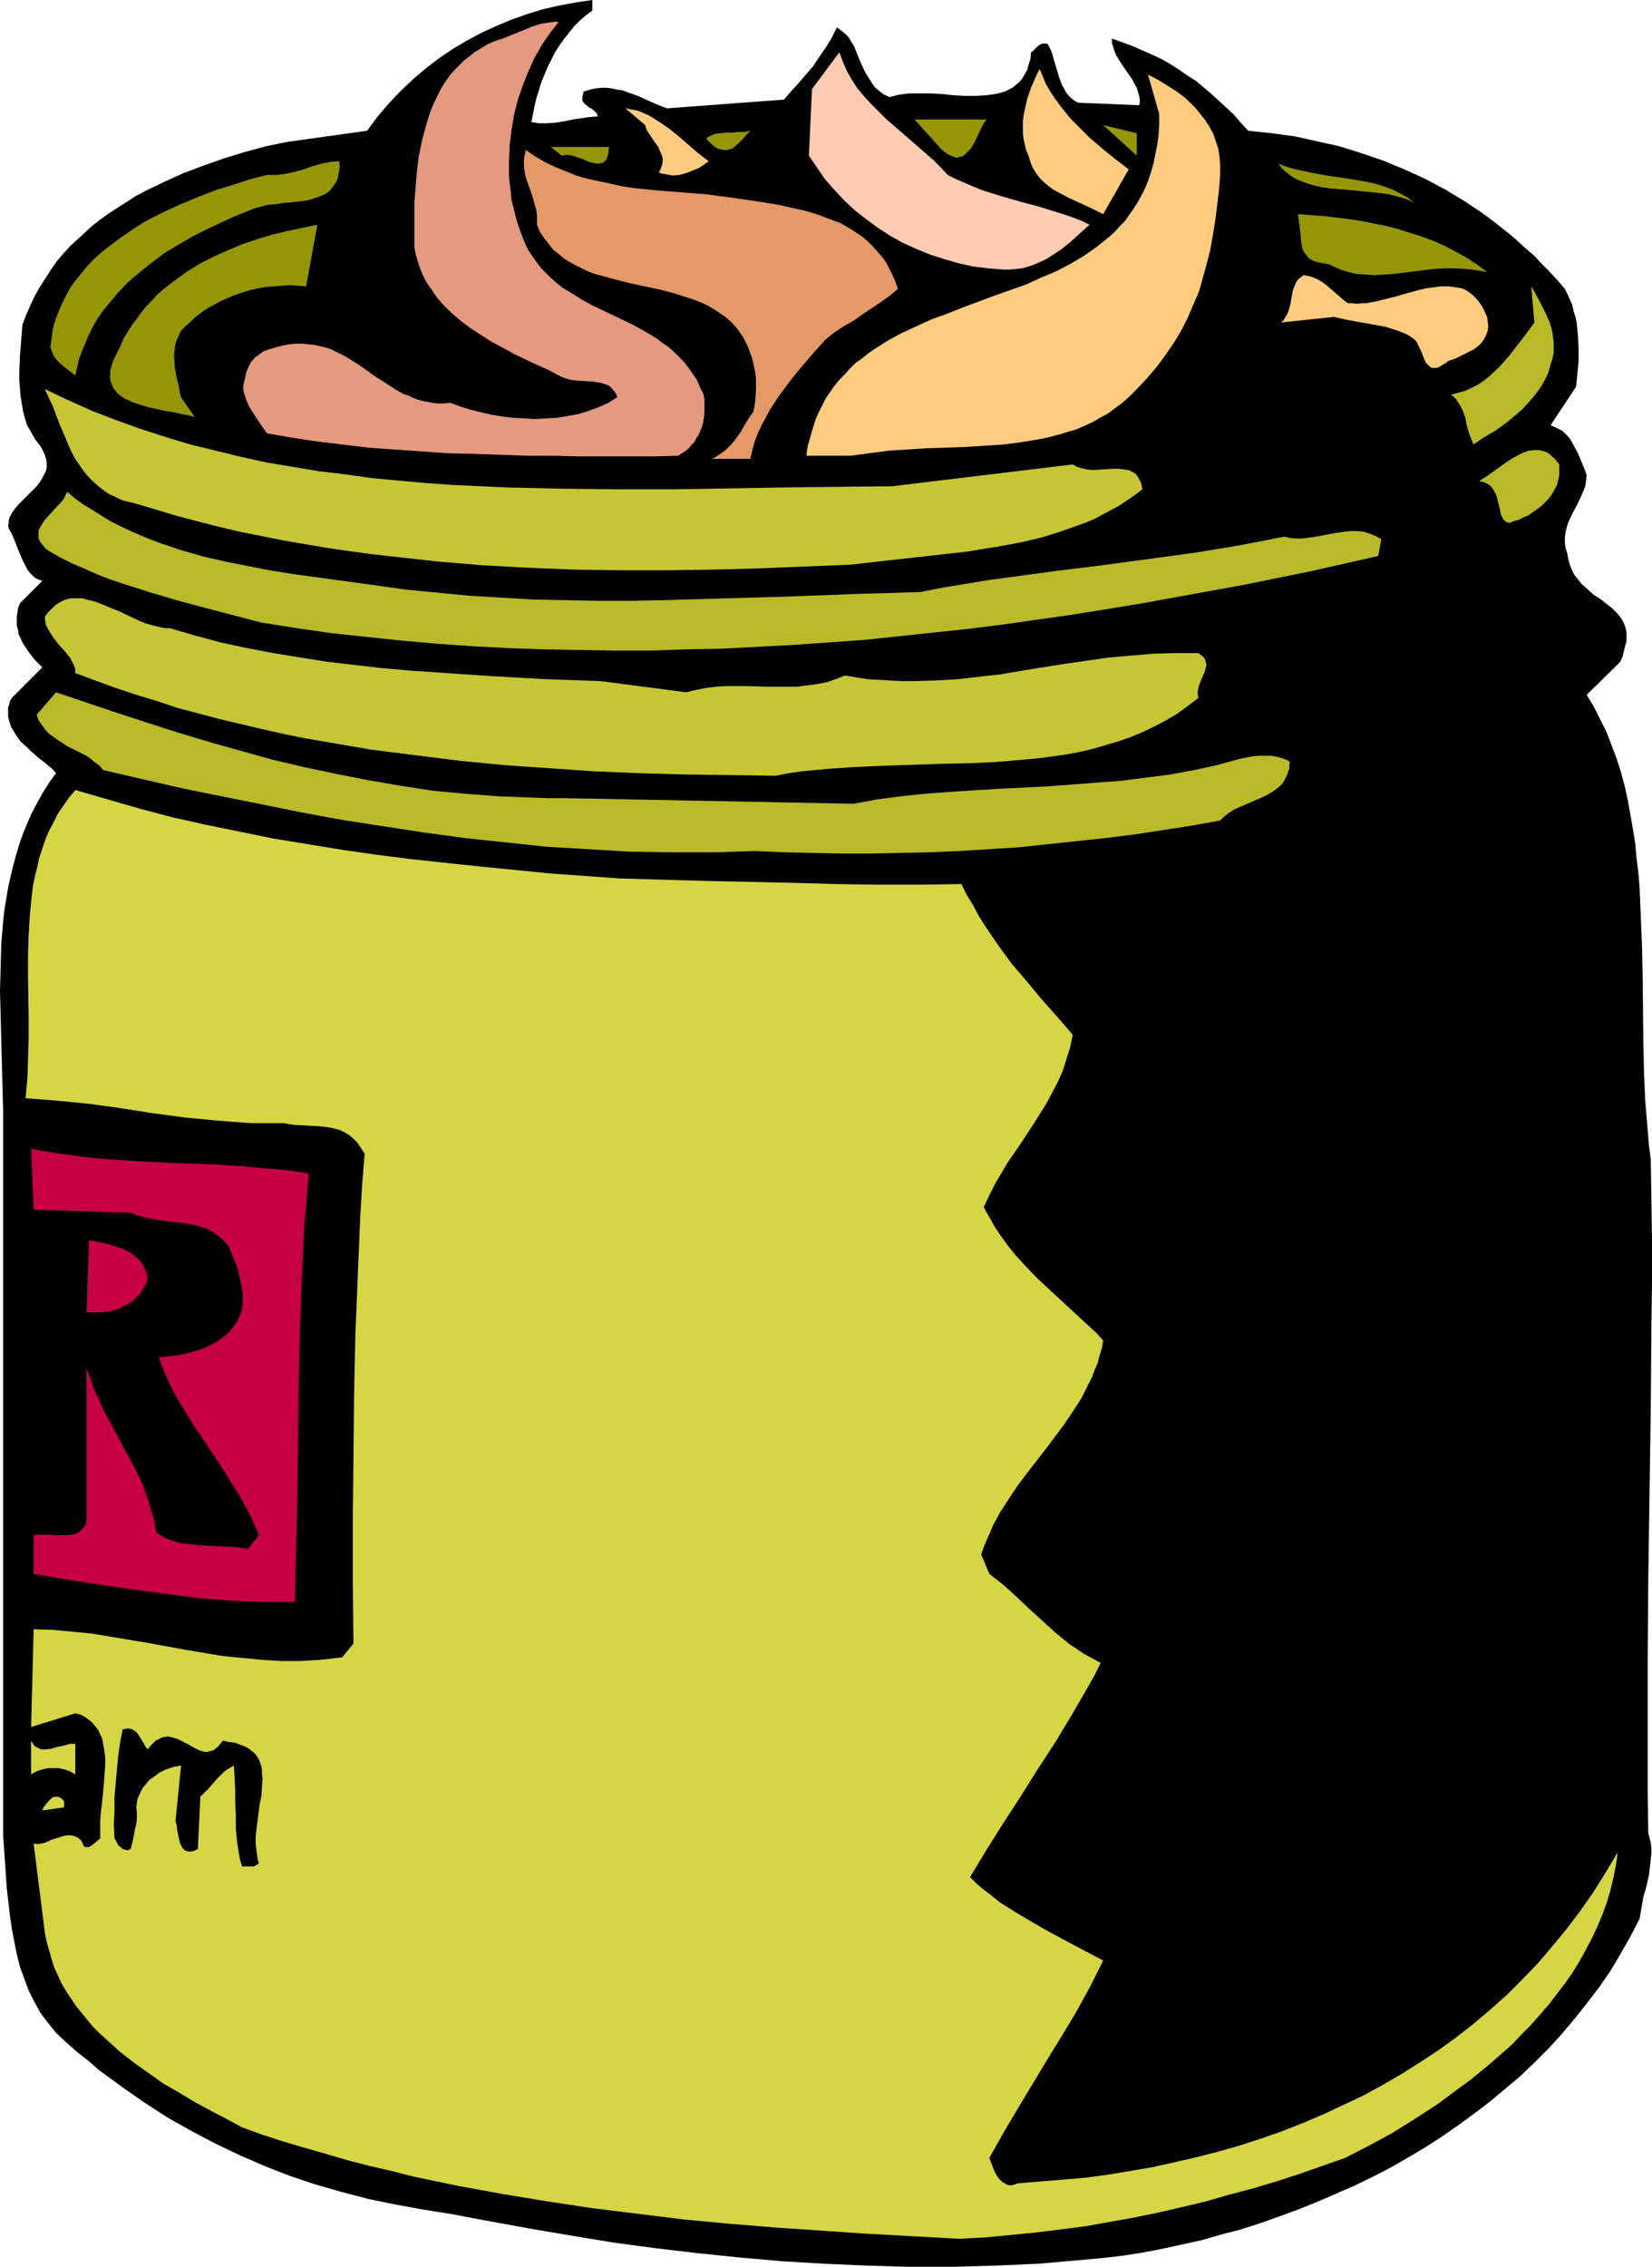 <?xml version="1.0" encoding="UTF-8" standalone="no"?>
<svg
   version="1.0"
   width="113.504mm"
   height="155.668mm"
   id="svg28"
   sodipodi:docname="Jelly 5.wmf"
   xmlns:inkscape="http://www.inkscape.org/namespaces/inkscape"
   xmlns:sodipodi="http://sodipodi.sourceforge.net/DTD/sodipodi-0.dtd"
   xmlns="http://www.w3.org/2000/svg"
   xmlns:svg="http://www.w3.org/2000/svg">
  <sodipodi:namedview
     id="namedview28"
     pagecolor="#ffffff"
     bordercolor="#000000"
     borderopacity="0.25"
     inkscape:showpageshadow="2"
     inkscape:pageopacity="0.0"
     inkscape:pagecheckerboard="0"
     inkscape:deskcolor="#d1d1d1"
     inkscape:document-units="mm" />
  <defs
     id="defs1">
    <pattern
       id="WMFhbasepattern"
       patternUnits="userSpaceOnUse"
       width="6"
       height="6"
       x="0"
       y="0" />
  </defs>
  <path
     style="fill:#000000;fill-opacity:1;fill-rule:evenodd;stroke:none"
     d="m 153.822,2.747 -1.777,1.293 -1.454,1.293 -1.454,1.454 -1.293,1.616 -1.293,1.616 -1.293,1.778 -1.131,1.778 -0.969,1.939 -0.969,1.939 -0.808,1.939 -0.808,1.939 -0.646,2.101 -0.646,2.101 -0.485,2.101 -0.808,4.04 1.939,0.323 h 2.101 l 2.262,-0.162 2.101,-0.323 2.262,-0.485 2.262,-0.323 2.101,-0.323 2.262,-0.162 -0.162,-0.323 -0.162,-0.485 -0.323,-0.323 -0.323,-0.323 -0.808,-0.646 -0.485,-0.162 -0.323,-0.323 -0.808,-0.646 -0.323,-0.323 -0.323,-0.485 v -0.485 -0.646 l 0.162,-0.485 0.162,-0.808 1.616,-0.485 1.454,-0.323 1.454,-0.162 h 1.454 l 1.293,0.162 1.454,0.323 1.293,0.162 1.293,0.485 2.747,0.97 5.009,2.262 2.585,0.97 30.377,-2.262 1.777,-2.101 1.939,-2.101 1.939,-2.262 1.939,-2.262 1.616,-2.424 1.777,-2.585 1.454,-2.424 1.293,-2.585 1.131,0.808 0.969,0.808 0.969,0.97 0.646,1.131 0.808,1.293 0.485,1.293 1.131,2.747 1.293,2.747 0.808,1.293 0.808,1.293 0.808,1.131 1.131,0.97 1.293,0.97 1.454,0.646 1.131,-0.323 1.293,-0.323 1.293,-0.162 1.293,-0.162 h 2.747 2.908 l 2.908,0.162 3.07,0.323 2.747,0.162 h 2.908 l 2.747,-0.162 1.293,-0.162 1.131,-0.162 1.293,-0.323 1.131,-0.323 0.969,-0.485 0.969,-0.485 0.969,-0.808 0.808,-0.646 0.808,-0.97 0.646,-1.131 0.646,-1.131 0.323,-1.293 0.485,-1.454 0.162,-1.778 0.323,-0.162 0.485,-0.485 0.969,-0.97 0.485,-0.323 0.646,-0.323 h 0.646 0.485 l 0.323,0.162 0.969,1.939 0.646,2.262 1.293,4.363 0.808,2.101 0.485,0.808 0.485,0.97 0.646,0.808 0.808,0.808 0.808,0.646 0.969,0.485 15.835,0.646 0.162,-1.131 -0.162,-1.131 -0.323,-1.131 -0.323,-1.131 -0.646,-1.131 -0.485,-0.97 -1.454,-2.101 -1.454,-2.101 -1.293,-2.101 -0.485,-1.131 -0.323,-1.131 -0.323,-0.97 v -1.131 l 2.747,0.97 2.585,0.97 2.585,1.131 2.585,1.131 2.424,1.131 2.262,1.293 2.262,1.454 2.101,1.454 2.262,1.454 1.939,1.616 2.101,1.778 1.939,1.778 1.939,1.778 1.939,1.778 1.777,2.101 1.939,2.101 6.14,0.646 5.978,0.808 5.817,1.293 5.817,1.293 5.655,1.778 5.655,1.939 5.494,2.262 5.332,2.424 5.17,2.747 4.847,2.909 4.847,3.232 2.424,1.778 2.262,1.778 2.262,1.778 2.262,1.939 2.101,1.939 2.262,1.939 1.939,2.101 2.101,2.101 1.939,2.101 1.939,2.262 0.646,1.293 1.293,2.909 0.323,1.616 0.485,1.454 0.323,1.616 0.323,3.232 0.162,3.393 v 3.232 l -0.323,3.393 -0.323,3.232 -6.625,10.019 1.131,0.485 0.969,0.485 0.969,0.485 0.646,0.646 0.808,0.808 0.646,0.808 0.969,1.778 0.969,1.778 1.616,3.878 0.646,1.778 -0.162,1.454 -0.162,1.293 -0.485,1.293 -0.485,1.131 -1.131,2.424 -1.293,2.424 -1.131,2.424 -0.323,1.131 -0.323,1.293 -0.162,1.293 v 1.293 l 0.162,1.454 0.485,1.454 0.162,1.131 0.323,1.293 0.323,0.97 0.485,1.131 0.485,0.97 0.646,0.808 1.293,1.616 1.454,1.293 1.616,1.454 1.777,1.131 0.808,0.646 0.808,0.646 1.454,1.131 1.293,1.293 0.646,0.808 0.485,0.646 0.485,0.808 0.323,0.808 0.323,0.97 0.162,0.97 v 1.131 1.131 l -0.323,1.131 -0.323,1.293 -0.323,1.454 -0.646,1.454 -8.725,8.564 1.939,3.232 1.616,3.232 1.616,3.232 1.293,3.393 1.293,3.393 1.131,3.555 0.969,3.555 0.808,3.717 0.646,3.555 0.646,3.717 0.646,3.878 0.323,3.717 0.485,3.878 0.323,3.878 0.323,7.756 0.323,7.918 0.162,7.918 0.162,15.998 0.162,7.918 0.323,7.756 0.646,7.756 0.323,3.878 0.485,3.717 0.162,10.665 0.162,10.665 v 10.665 l -0.162,10.827 -0.162,21.815 -0.323,22.138 -0.323,22.138 -0.162,22.138 v 21.976 10.988 l 0.162,10.827 0.323,1.293 0.323,1.293 0.162,1.454 v 1.293 l -0.162,1.454 -0.162,1.454 -0.323,2.747 -0.646,2.909 -0.808,2.747 -0.485,2.909 -0.485,2.747 -2.424,4.686 -2.585,4.525 -2.585,4.363 -2.908,4.201 -3.232,4.201 -3.07,3.878 -3.393,4.04 -3.393,3.717 -3.716,3.717 -3.716,3.555 -3.878,3.232 -4.039,3.393 -4.039,3.07 -4.201,3.07 -4.201,2.909 -4.524,2.909 -4.363,2.585 -4.524,2.585 -4.686,2.424 -4.686,2.262 -4.847,2.101 -4.847,2.101 -4.847,1.939 -4.847,1.778 -5.009,1.778 -5.009,1.616 -5.009,1.293 -5.009,1.454 -5.17,1.131 -5.171,1.131 -5.009,0.97 -5.17,0.808 -5.494,0.646 -5.494,0.485 -5.494,0.485 -5.494,0.485 -11.149,0.485 -10.987,0.323 H 236.389 l -11.149,-0.323 -11.149,-0.485 -10.987,-0.646 -10.987,-0.97 -10.987,-1.131 -10.987,-1.293 -10.826,-1.454 -10.826,-1.778 -10.503,-1.778 -10.664,-1.939 -10.341,-1.939 -7.109,-1.131 -7.109,-1.293 -7.109,-1.454 -6.786,-1.778 -6.786,-1.939 -6.786,-2.262 -6.625,-2.585 -6.302,-2.747 -6.463,-3.07 -6.14,-3.232 -6.302,-3.555 -5.978,-3.878 -5.817,-4.04 -3.07,-2.262 -2.908,-2.101 -2.747,-2.424 -2.908,-2.262 -2.747,-2.424 -2.747,-2.585 -2.101,-2.585 -1.939,-2.585 -1.616,-2.909 -1.454,-2.909 -1.131,-3.07 -1.131,-3.07 -0.808,-3.232 -0.646,-3.232 -0.646,-3.393 -0.485,-3.393 -0.808,-6.948 -0.969,-13.897 v -181.952 -6.14 L 0.485,275.836 0.323,269.696 0.162,263.394 0,257.253 l 0.162,-5.979 0.162,-6.14 0.485,-5.979 0.323,-2.909 0.485,-2.909 0.485,-2.909 0.646,-2.909 0.646,-2.747 0.808,-2.909 0.808,-2.747 0.969,-2.747 1.131,-2.747 1.131,-2.585 1.454,-2.747 1.454,-2.585 1.616,-2.585 1.777,-2.424 -0.808,-0.97 -0.969,-0.808 -1.131,-0.97 -1.293,-0.97 -2.424,-2.101 -1.131,-1.131 -1.293,-1.131 -0.969,-1.293 -0.808,-1.293 -0.808,-1.293 -0.485,-1.454 -0.323,-1.293 v -1.616 -0.808 l 0.323,-0.808 0.162,-0.808 0.485,-0.808 7.917,-7.918 -1.777,-1.778 -1.454,-1.778 -1.293,-1.939 -0.646,-0.97 -0.485,-1.131 -0.485,-0.97 -0.162,-1.131 -0.323,-1.131 v -1.131 -1.131 l 0.162,-1.131 0.162,-1.131 0.485,-1.293 5.817,-5.817 -0.969,-0.323 -0.969,-0.485 -0.646,-0.646 -0.646,-0.646 -0.646,-0.808 -0.485,-0.97 -0.969,-1.939 -0.808,-1.939 -0.808,-2.101 -0.808,-1.939 -0.485,-0.97 -0.485,-0.808 -0.162,-0.808 0.162,-0.646 v -0.646 l 0.162,-0.646 0.646,-1.293 0.808,-1.131 0.969,-1.131 1.131,-1.131 2.424,-2.424 1.131,-1.131 0.969,-1.293 0.808,-1.454 0.646,-1.293 0.162,-0.808 v -0.646 -0.808 l -0.162,-0.808 -0.323,-0.97 -0.323,-0.808 -0.485,-0.97 -0.646,-0.97 -1.131,-1.454 -0.969,-1.778 -0.969,-1.616 -0.646,-1.939 -0.485,-1.939 -0.323,-1.939 -0.323,-1.939 -0.162,-2.101 -0.162,-1.939 v -2.101 l 0.162,-4.201 0.323,-4.04 0.323,-4.04 0.969,-2.585 1.131,-2.585 1.131,-2.424 1.293,-2.262 1.454,-2.262 1.454,-2.262 1.454,-2.101 1.777,-2.101 1.777,-1.939 1.939,-1.778 1.939,-1.778 1.939,-1.778 2.101,-1.616 2.262,-1.616 2.262,-1.454 2.262,-1.454 2.262,-1.454 2.424,-1.293 5.009,-2.424 5.009,-2.262 5.171,-1.939 5.494,-1.939 5.332,-1.616 5.332,-1.454 5.494,-1.131 20.844,-2.909 2.747,-3.717 2.908,-3.393 3.07,-3.232 3.07,-2.909 3.393,-2.909 3.393,-2.585 3.555,-2.424 3.555,-2.101 3.878,-2.101 3.878,-1.778 3.878,-1.616 4.039,-1.454 4.201,-1.293 4.201,-0.97 4.363,-0.808 L 153.822,0 Z"
     id="path1" />
  <path
     style="fill:#e5997f;fill-opacity:1;fill-rule:evenodd;stroke:none"
     d="m 145.097,5.656 -1.131,1.454 -1.131,1.454 -2.101,3.07 -1.939,3.393 -1.616,3.555 -1.454,3.717 -1.293,3.717 -0.969,3.878 -0.646,4.04 -0.485,3.878 -0.162,4.04 v 4.04 l 0.485,4.04 0.162,1.939 0.485,1.939 0.485,1.939 0.485,1.778 0.646,1.939 0.646,1.778 0.808,1.939 0.808,1.778 1.131,1.616 1.131,1.616 1.131,1.454 1.293,1.293 1.293,1.293 1.454,1.293 1.454,1.131 1.616,0.97 3.07,1.939 3.232,1.778 6.786,3.232 3.393,1.616 3.232,1.778 3.232,1.939 1.454,1.131 1.454,0.97 1.454,1.293 1.293,1.293 1.293,1.293 1.131,1.454 1.131,1.616 1.131,1.616 0.808,1.939 0.969,1.939 0.162,1.293 v 1.293 1.293 1.131 l -0.162,1.293 -0.162,0.97 -0.323,1.131 -0.485,1.131 -0.323,0.808 -0.646,0.97 -0.485,0.97 -0.808,0.808 -0.646,0.808 -0.808,0.646 -0.969,0.646 -0.969,0.646 -6.14,0.162 h -19.713 l -6.625,-0.162 h -6.786 l -13.734,-0.485 -6.948,-0.162 -6.786,-0.485 -6.948,-0.485 -6.786,-0.485 -6.786,-0.808 -6.625,-0.808 -6.463,-0.97 -6.463,-1.131 -1.131,-1.616 -1.131,-1.616 -1.131,-1.778 -1.131,-1.778 -0.808,-1.778 -0.323,-0.97 -0.323,-0.97 -0.162,-0.808 v -0.97 l 0.162,-0.97 0.323,-1.131 0.323,-1.616 0.646,-1.454 0.646,-1.131 0.969,-1.131 1.131,-0.808 1.131,-0.808 1.454,-0.485 1.616,-0.485 1.777,-0.485 1.777,-0.323 1.777,-0.162 h 1.616 l 1.454,0.162 1.616,0.162 1.454,0.323 1.454,0.323 1.454,0.485 1.293,0.646 2.585,1.293 2.585,1.616 2.424,1.616 2.424,1.778 2.585,1.616 2.424,1.616 2.585,1.454 1.454,0.485 1.293,0.646 1.454,0.485 1.454,0.323 1.616,0.323 1.454,0.162 h 1.616 l 1.777,-0.162 2.585,0.97 2.585,0.808 2.585,0.646 2.747,0.646 2.908,0.485 2.747,0.323 2.908,0.162 2.908,0.162 2.908,-0.162 2.908,-0.162 2.747,-0.485 2.747,-0.485 2.585,-0.808 2.585,-0.97 2.585,-1.131 2.262,-1.454 -0.323,-0.97 -0.646,-0.808 -0.646,-0.808 -0.646,-0.485 -0.969,-0.323 -0.969,-0.323 -0.969,-0.162 -1.131,-0.162 -2.424,-0.162 -2.262,-0.162 -1.131,-0.162 -1.131,-0.323 -0.969,-0.323 -0.969,-0.485 -2.747,-1.454 -2.908,-1.293 -5.817,-2.747 -2.908,-1.616 -3.07,-1.616 -2.747,-1.778 -2.747,-1.778 -2.585,-1.939 -2.424,-2.101 -2.262,-2.262 -1.131,-1.293 -0.969,-1.293 -0.808,-1.293 -0.969,-1.293 -0.808,-1.454 -0.646,-1.454 -0.646,-1.616 -0.485,-1.616 -0.485,-1.616 -0.323,-1.778 V 60.435 56.395 52.517 l 0.323,-4.04 0.323,-3.878 0.485,-4.04 0.808,-3.878 0.969,-3.717 1.131,-3.717 0.646,-1.616 0.808,-1.778 0.808,-1.616 0.808,-1.616 0.969,-1.454 1.131,-1.616 1.131,-1.293 1.293,-1.293 1.293,-1.293 1.454,-1.131 1.454,-1.131 1.616,-0.97 1.616,-0.97 1.777,-0.808 2.101,-0.646 1.939,-0.808 4.039,-1.616 1.939,-0.808 2.101,-0.646 2.262,-0.323 1.131,-0.162 z"
     id="path2" />
  <path
     style="fill:#ffccb2;fill-opacity:1;fill-rule:evenodd;stroke:none"
     d="m 246.084,45.407 2.262,1.131 2.262,0.97 2.262,0.97 2.424,0.97 4.686,1.454 5.009,1.454 4.847,1.293 4.686,1.454 2.101,0.646 2.262,0.808 2.101,0.808 1.939,0.97 -5.009,4.525 -2.424,1.939 -2.747,1.778 -1.293,0.808 -1.454,0.646 -1.454,0.646 -1.454,0.485 -1.616,0.485 -1.616,0.162 -1.616,0.162 h -1.616 l -4.039,-0.323 -3.878,-0.485 -3.716,-0.808 -3.878,-1.131 -3.555,-1.131 -3.555,-1.454 -3.555,-1.616 -3.232,-1.778 -3.232,-2.101 -3.07,-2.262 -2.908,-2.262 -2.747,-2.585 -2.585,-2.747 -2.424,-2.747 -2.101,-3.07 -2.101,-3.07 0.808,-17.29 7.109,-9.534 0.969,2.585 0.969,2.262 1.293,2.262 1.454,2.262 1.777,2.101 1.777,1.939 1.939,1.939 1.939,1.939 8.402,7.272 4.039,3.555 1.777,1.778 z"
     id="path3" />
  <path
     style="fill:#ffcc7f;fill-opacity:1;fill-rule:evenodd;stroke:none"
     d="m 293.103,43.953 -6.625,11.635 -2.908,-1.454 -5.978,-2.747 -2.747,-1.454 -1.454,-0.808 -1.293,-0.97 -1.131,-0.97 -0.969,-0.97 -0.969,-1.293 -0.808,-1.293 -0.646,-1.616 -0.485,-1.616 -0.646,-1.454 -0.323,-1.454 -0.323,-1.454 -0.162,-1.454 v -1.616 -1.454 l 0.162,-1.454 0.323,-1.616 0.646,-2.909 0.969,-2.747 1.131,-2.585 0.485,-1.131 0.646,-1.131 0.808,1.939 0.808,1.939 1.131,1.939 1.293,1.939 1.293,1.778 1.293,1.616 1.454,1.778 1.616,1.616 3.232,3.232 3.393,2.909 3.393,2.747 z"
     id="path4" />
  <path
     style="fill:#ffcc7f;fill-opacity:1;fill-rule:evenodd;stroke:none"
     d="m 316.855,45.407 -0.323,4.04 -0.485,4.04 -0.485,3.878 -0.646,3.878 -0.646,3.717 -0.969,3.717 -0.969,3.555 -0.969,3.393 -1.454,3.393 -1.454,3.393 -1.616,3.232 -1.939,3.232 -2.101,3.07 -2.262,3.07 -2.585,3.07 -2.747,2.909 -1.777,1.778 -1.777,1.616 -1.939,1.454 -1.939,1.454 -2.101,1.131 -1.939,1.131 -2.101,0.97 -2.262,0.97 -2.262,0.646 -2.101,0.646 -2.424,0.646 -2.262,0.485 -4.847,0.808 -4.847,0.646 -5.009,0.323 -5.009,0.323 -5.009,0.162 -5.009,0.162 -5.009,0.323 -5.009,0.323 -4.847,0.646 -4.847,0.646 h -11.472 l 0.323,-2.424 0.646,-2.262 0.646,-2.262 0.646,-2.101 0.808,-1.939 0.969,-1.939 0.969,-1.939 1.131,-1.616 1.131,-1.616 1.293,-1.616 1.454,-1.454 1.293,-1.454 1.454,-1.454 1.616,-1.131 1.616,-1.293 1.616,-1.131 3.555,-2.262 3.555,-1.939 3.878,-1.778 3.878,-1.778 4.039,-1.454 4.039,-1.616 8.24,-3.07 8.24,-2.909 3.878,-1.778 3.878,-1.616 3.716,-1.939 3.555,-2.101 3.232,-2.262 1.616,-1.293 1.616,-1.293 1.454,-1.293 1.293,-1.454 1.454,-1.454 1.131,-1.616 1.131,-1.616 1.131,-1.778 0.969,-1.778 0.969,-1.939 0.808,-2.101 0.646,-1.939 0.646,-2.262 0.485,-2.424 0.485,-2.424 0.323,-2.424 0.162,-2.747 v -2.747 l -2.908,-10.18 1.939,0.97 1.939,1.131 1.777,1.131 1.777,1.131 1.777,1.293 1.616,1.454 1.454,1.454 1.293,1.616 1.293,1.616 1.131,1.778 0.969,1.778 0.646,1.939 0.646,1.939 0.323,2.101 0.162,2.262 z"
     id="path5" />
  <path
     style="fill:#ffcc7f;fill-opacity:1;fill-rule:evenodd;stroke:none"
     d="m 184.038,41.852 -1.131,0.808 -1.454,0.97 -1.616,0.646 -1.616,0.646 -1.777,0.485 -1.777,0.162 -0.808,-0.162 -0.969,-0.162 -0.969,-0.162 -0.808,-0.323 0.485,-0.97 0.323,-0.97 0.162,-0.808 v -0.808 l -0.162,-0.808 -0.323,-0.646 -0.646,-1.616 -0.969,-1.293 -0.969,-1.454 -0.969,-1.454 -0.323,-0.808 -0.162,-0.646 -5.171,-4.363 1.777,0.323 1.616,0.323 1.454,0.646 1.454,0.646 1.293,0.808 1.293,0.808 2.585,1.778 2.585,2.101 2.424,2.101 2.424,2.101 z"
     id="path6" />
  <path
     style="fill:#969605;fill-opacity:1;fill-rule:evenodd;stroke:none"
     d="m 256.263,31.025 -0.485,0.485 -0.485,0.808 -0.485,0.97 -0.485,0.97 -0.969,2.101 -1.131,2.101 -0.808,0.808 -0.646,0.646 -0.808,0.646 -0.808,0.162 -0.485,0.162 h -0.485 l -0.485,-0.162 -1.131,-0.485 -0.646,-0.323 -0.646,-0.485 -0.646,-0.485 -7.109,-7.918 z"
     id="path7" />
  <path
     style="fill:#969605;fill-opacity:1;fill-rule:evenodd;stroke:none"
     d="m 295.203,40.398 -8.725,-7.918 8.725,2.101 z"
     id="path8" />
  <path
     style="fill:#969605;fill-opacity:1;fill-rule:evenodd;stroke:none"
     d="m 194.863,33.934 -1.131,1.131 -0.485,0.646 -0.485,0.485 -1.131,1.131 -1.131,0.97 -0.485,0.323 -0.646,0.162 -0.646,0.162 h -0.646 l -0.808,-0.162 -0.808,-0.162 -0.808,-0.485 -0.808,-0.646 -1.454,-1.454 0.485,-0.485 0.646,-0.323 0.485,-0.162 0.646,-0.323 1.454,-0.162 1.616,-0.162 h 1.616 l 1.454,-0.162 h 1.616 z"
     id="path9" />
  <path
     style="fill:#969605;fill-opacity:1;fill-rule:evenodd;stroke:none"
     d="m 158.185,38.136 -0.162,0.808 v 0.646 l -0.162,0.646 -0.162,0.485 -0.162,0.485 -0.162,0.323 -0.646,0.646 -0.646,0.162 -0.808,0.162 -0.808,-0.162 -0.969,-0.162 -0.969,-0.323 -0.969,-0.485 -1.939,-0.646 -0.969,-0.323 -0.969,-0.162 H 146.713 l -0.808,0.162 -2.908,-2.262 z"
     id="path10" />
  <path
     style="fill:#e59966;fill-opacity:1;fill-rule:evenodd;stroke:none"
     d="m 183.391,50.416 3.555,0.485 3.716,0.485 7.594,1.131 3.878,0.646 3.716,0.808 3.555,0.808 3.555,1.131 3.393,1.293 1.777,0.646 1.454,0.808 1.616,0.97 1.454,0.97 1.454,0.97 1.293,1.131 1.293,1.293 1.131,1.293 1.131,1.293 1.131,1.454 0.808,1.616 0.808,1.616 0.808,1.778 0.646,1.939 -2.101,1.778 -2.262,1.616 -4.847,3.232 -2.262,1.616 -2.585,1.454 -2.424,1.616 -2.262,1.778 -2.908,3.232 -3.07,3.555 -2.908,3.555 -2.908,3.878 -1.293,1.939 -1.293,1.939 -1.131,2.101 -1.131,2.101 -0.969,2.101 -0.808,2.101 -0.646,2.262 -0.485,2.262 h -10.018 l 0.969,-0.485 0.969,-0.646 0.969,-0.646 0.808,-0.646 1.454,-1.454 1.293,-1.616 1.131,-1.616 0.969,-1.778 1.131,-1.778 1.131,-1.616 0.485,-2.909 0.162,-2.909 V 98.247 l -0.162,-1.454 -0.323,-1.454 -0.323,-1.454 -0.323,-1.293 -0.485,-1.293 -0.485,-1.293 -0.646,-1.293 -0.646,-1.293 -0.808,-1.131 -0.808,-1.131 -1.293,-1.454 -1.454,-1.293 -1.616,-1.131 -1.454,-0.97 -1.616,-0.97 -1.777,-0.808 -1.616,-0.646 -1.939,-0.646 -3.555,-1.131 -3.716,-0.97 -3.878,-0.808 -3.716,-0.808 -3.878,-0.97 -3.555,-0.97 -1.777,-0.485 -1.777,-0.646 -1.616,-0.808 -1.616,-0.808 -1.454,-0.808 -1.616,-0.97 -1.293,-1.131 -1.454,-1.131 -1.131,-1.454 -1.131,-1.454 -1.131,-1.616 -0.808,-1.939 v -1.293 -1.131 l -0.162,-1.293 -0.323,-1.131 -0.646,-2.424 -0.808,-2.262 -0.808,-2.262 -0.323,-1.131 -0.162,-1.131 -0.162,-1.293 v -1.293 l 0.162,-1.293 0.323,-1.454 2.424,1.616 2.424,1.454 2.747,1.293 2.747,1.131 2.747,1.131 2.908,0.808 2.908,0.646 3.07,0.646 2.908,0.646 3.07,0.485 6.302,0.646 6.302,0.485 z"
     id="path11" />
  <path
     style="fill:#969605;fill-opacity:1;fill-rule:evenodd;stroke:none"
     d="m 64.308,54.779 -3.555,1.454 -3.555,1.616 -3.716,1.778 -3.555,1.778 -3.555,2.101 -3.555,2.101 -3.232,2.424 -3.232,2.585 -3.07,2.585 -2.747,2.909 -2.585,3.07 -1.293,1.616 -1.131,1.616 -0.969,1.616 -0.969,1.778 -0.808,1.778 -0.808,1.939 -0.808,1.939 -0.646,1.778 -0.485,2.101 -0.485,2.101 -2.101,-1.616 -0.969,-0.808 -0.969,-0.808 -0.808,-0.808 -0.646,-0.808 -0.485,-1.131 -0.485,-1.293 0.323,-2.424 0.323,-2.424 0.646,-2.262 0.808,-2.101 0.969,-2.262 0.969,-1.939 1.131,-2.101 1.293,-1.778 1.454,-1.778 1.454,-1.778 1.616,-1.778 1.777,-1.616 1.777,-1.454 1.939,-1.454 1.939,-1.454 4.039,-2.747 2.101,-1.293 4.363,-2.262 4.524,-2.101 4.686,-1.939 4.524,-1.778 4.686,-1.454 4.524,-1.454 4.363,-1.131 h 1.293 1.293 l 2.424,-0.323 2.262,-0.485 2.262,-0.646 2.262,-0.808 2.262,-0.646 2.424,-0.485 2.262,-0.162 0.162,1.293 -0.162,1.131 -0.162,0.97 -0.162,0.97 -0.323,0.808 -0.485,0.808 -0.485,0.646 -0.485,0.646 -0.646,0.646 -0.646,0.485 -1.454,0.646 -1.777,0.646 -1.777,0.485 -4.039,0.485 -2.101,0.162 -1.939,0.323 -2.101,0.162 -1.777,0.485 -1.777,0.485 z"
     id="path12" />
  <path
     style="fill:#969605;fill-opacity:1;fill-rule:evenodd;stroke:none"
     d="m 367.267,52.679 -1.939,-0.97 -2.262,-0.646 -2.424,-0.646 -2.424,-0.323 -4.847,-0.485 -5.009,-0.485 -2.424,-0.162 -2.424,-0.323 -2.262,-0.485 -2.101,-0.646 -2.101,-0.808 -0.969,-0.485 -0.969,-0.646 -0.808,-0.646 -0.808,-0.646 -0.808,-0.808 -0.646,-0.97 2.101,0.808 2.262,0.646 2.262,0.485 2.262,0.485 4.686,0.808 4.524,0.646 4.686,0.808 2.262,0.485 2.101,0.646 2.262,0.808 1.939,0.97 2.101,1.131 z"
     id="path13" />
  <path
     style="fill:#969605;fill-opacity:1;fill-rule:evenodd;stroke:none"
     d="m 386.172,70.615 -2.747,-0.485 -2.908,-0.323 -2.747,-0.162 h -2.585 l -2.747,0.162 -2.747,0.323 -5.17,0.646 -2.585,0.323 -2.424,0.162 -2.585,0.162 -2.424,-0.162 -2.424,-0.162 -2.424,-0.646 -1.131,-0.323 -1.131,-0.485 -1.131,-0.485 -1.293,-0.646 -1.454,-0.162 -1.454,-0.323 -0.969,-0.323 -0.969,-0.485 -0.646,-0.646 -0.485,-0.646 -0.485,-0.646 -0.323,-0.808 -0.162,-0.97 -0.162,-0.97 -0.162,-2.101 -0.323,-2.424 -0.162,-1.293 -0.162,-1.131 6.625,0.485 6.625,0.808 3.232,0.485 3.232,0.646 3.232,0.646 3.07,0.808 3.07,0.97 3.07,0.97 3.07,1.131 2.908,1.293 2.747,1.454 2.908,1.616 2.747,1.778 z"
     id="path14" />
  <path
     style="fill:#969605;fill-opacity:1;fill-rule:evenodd;stroke:none"
     d="m 79.496,74.332 -2.101,-0.162 -2.101,-0.162 -2.101,0.162 -2.101,0.162 -2.101,0.162 -1.939,0.323 -2.101,0.485 -2.101,0.646 -1.939,0.646 -1.939,0.808 -1.777,0.808 -1.777,0.97 -1.777,0.97 -1.616,1.131 -1.454,1.131 -1.293,1.293 -1.131,0.97 -0.969,0.97 -0.646,1.131 -0.485,1.131 -0.485,1.293 -0.162,1.131 -0.162,1.293 v 1.293 l 0.162,2.585 0.485,2.585 0.646,2.585 0.162,1.293 0.323,1.131 3.555,5.171 -1.616,-0.485 -1.939,-0.323 -1.939,-0.485 -2.262,-0.323 -4.363,-0.97 -2.101,-0.646 -1.939,-0.646 -1.777,-0.808 -0.808,-0.485 -0.646,-0.485 L 30.377,101.964 29.892,101.318 29.407,100.671 29.084,99.863 28.761,99.055 28.599,98.247 v -0.97 -0.97 l 0.323,-1.131 0.323,-1.131 0.485,-1.131 0.646,-1.293 0.969,-1.939 0.808,-1.939 1.131,-1.778 0.969,-1.616 1.293,-1.616 1.131,-1.616 1.293,-1.616 1.454,-1.454 1.293,-1.454 1.454,-1.293 3.07,-2.424 3.393,-2.424 3.393,-2.101 3.555,-1.778 3.555,-1.616 3.878,-1.616 3.878,-1.293 3.716,-1.131 4.039,-0.97 3.878,-0.808 3.878,-0.808 z"
     id="path15" />
  <path
     style="fill:#ffcc7f;fill-opacity:1;fill-rule:evenodd;stroke:none"
     d="m 349.978,78.695 h 1.293 l 1.131,0.162 1.293,-0.162 h 1.131 l 2.585,-0.485 2.585,-0.646 2.585,-0.646 2.747,-0.808 2.424,-0.646 2.585,-0.646 2.585,-0.323 1.131,-0.162 h 1.293 0.969 l 1.131,0.162 1.131,0.162 0.969,0.162 1.131,0.485 0.969,0.646 0.808,0.646 0.808,0.808 0.808,0.97 0.808,1.131 0.646,1.293 0.646,1.454 0.162,1.293 0.162,1.131 -0.162,1.131 -0.323,0.97 -0.485,0.97 -0.485,0.808 -0.646,0.808 -0.808,0.646 -0.808,0.646 -0.969,0.485 -1.939,0.97 -1.939,0.97 -1.939,0.646 -0.485,0.485 -0.646,0.323 -0.485,0.323 -0.485,0.323 -0.808,0.323 h -0.646 -0.646 l -0.485,-0.323 -0.485,-0.485 -0.485,-0.485 -0.323,-0.646 -0.323,-0.808 -0.646,-1.616 -0.808,-1.616 -0.323,-0.808 -0.646,-0.646 -1.131,-0.808 -1.131,-0.646 -1.293,-0.485 -1.293,-0.485 -2.585,-0.808 -2.585,-0.485 -2.747,-0.485 -2.747,-0.485 -2.585,-0.485 -2.747,-0.646 -13.734,1.454 0.646,-0.646 0.485,-0.808 0.485,-0.808 0.323,-0.808 0.485,-1.778 0.323,-1.939 0.323,-1.616 0.646,-1.616 0.323,-0.646 0.485,-0.646 0.646,-0.485 0.646,-0.485 0.969,0.162 0.808,0.162 0.808,0.323 0.808,0.323 1.454,0.808 1.293,0.97 2.585,2.262 1.293,1.131 z"
     id="path16" />
  <path
     style="fill:#baba28;fill-opacity:1;fill-rule:evenodd;stroke:none"
     d="m 402.653,94.531 -0.485,1.939 -0.808,1.778 -0.969,1.778 -1.131,1.616 -1.131,1.454 -1.293,1.454 -1.293,1.454 -1.454,1.293 -2.908,2.424 -2.908,2.101 -3.07,1.778 -2.585,1.778 -0.646,-1.616 -0.646,-1.778 -0.485,-1.778 -0.323,-1.778 -0.646,-1.778 -0.808,-1.616 -0.485,-0.646 -0.485,-0.808 -0.646,-0.646 -0.646,-0.485 1.777,-0.485 1.777,-0.485 1.777,-0.808 1.616,-0.808 1.454,-0.97 1.454,-1.131 2.747,-2.585 2.424,-2.747 2.262,-2.909 1.131,-1.454 1.131,-1.454 2.101,-2.909 -0.808,-9.372 1.293,2.262 1.293,2.424 1.131,2.262 1.131,2.585 0.323,1.131 0.323,1.293 0.162,1.293 0.162,1.293 v 1.454 1.293 l -0.323,1.454 z"
     id="path17" />
  <path
     style="fill:#c6c635;fill-opacity:1;fill-rule:evenodd;stroke:none"
     d="m 231.703,126.203 46.858,-5.656 1.131,0.646 1.131,0.323 1.454,0.323 1.293,0.162 2.747,-0.162 2.908,-0.162 h 1.293 l 1.293,0.162 1.293,0.162 0.969,0.485 0.485,0.323 0.485,0.323 0.323,0.485 0.323,0.485 0.323,0.646 0.323,0.646 0.162,0.808 0.162,0.808 -1.939,1.454 -4.039,2.747 -2.101,1.131 -2.101,1.131 -2.101,1.131 -2.262,0.97 -2.262,0.808 -4.524,1.616 -4.686,1.454 -4.686,1.131 -5.009,0.97 -4.847,0.808 -5.009,0.808 -10.018,1.131 -10.179,1.131 -10.018,1.131 -11.957,0.485 -11.957,0.485 -11.957,0.323 -11.957,0.162 h -12.118 l -11.795,-0.162 -11.795,-0.485 -11.957,-0.646 -11.634,-0.97 -11.634,-1.293 -5.817,-0.646 -5.817,-0.808 -5.655,-0.808 -5.655,-0.97 -5.655,-0.97 -5.655,-1.131 -5.655,-1.131 -5.494,-1.293 -5.655,-1.454 -5.494,-1.454 -5.332,-1.616 -5.494,-1.616 -1.454,-0.323 -1.293,-0.323 -1.131,-0.485 -1.293,-0.646 -1.131,-0.485 -0.969,-0.646 -1.939,-1.454 -1.777,-1.616 -1.616,-1.778 -1.293,-1.778 -1.293,-1.939 -1.131,-2.101 -0.969,-2.262 -1.939,-4.525 -1.777,-4.686 -2.101,-4.525 6.14,2.909 6.14,2.747 6.302,2.424 6.302,2.262 6.463,2.101 6.463,1.939 6.625,1.616 6.625,1.616 6.625,1.454 6.786,1.131 6.786,1.131 6.786,0.808 6.948,0.97 6.948,0.646 7.109,0.646 6.948,0.485 7.109,0.323 6.948,0.323 14.38,0.323 14.219,0.162 h 14.38 l 28.599,-0.485 14.38,-0.162 z"
     id="path18" />
  <path
     style="fill:#baba28;fill-opacity:1;fill-rule:evenodd;stroke:none"
     d="m 404.915,120.547 v 1.293 1.454 l -0.323,1.454 -0.323,1.293 -0.646,1.131 -0.646,1.131 -0.808,1.131 -0.969,0.97 -0.969,0.97 -1.131,0.808 -1.131,0.808 -1.131,0.808 -1.293,0.485 -1.131,0.646 -1.293,0.323 -1.131,0.485 -0.646,-0.162 -0.485,-0.323 -0.485,-0.485 -0.323,-0.646 -0.323,-0.646 -0.162,-0.97 -0.485,-1.939 -0.485,-1.939 -0.485,-0.97 -0.485,-0.808 -0.646,-0.808 -0.808,-0.485 -0.969,-0.485 -1.131,-0.162 0.969,-0.646 1.293,-0.808 2.424,-1.778 2.747,-1.939 1.293,-0.808 1.454,-0.808 1.293,-0.646 1.454,-0.485 1.454,-0.162 h 1.293 l 0.646,0.162 0.646,0.162 0.808,0.323 0.646,0.485 0.485,0.485 0.646,0.485 0.646,0.808 z"
     id="path19" />
  <path
     style="fill:#baba28;fill-opacity:1;fill-rule:evenodd;stroke:none"
     d="m 105.349,153.027 8.402,0.808 8.24,0.808 8.402,0.485 8.24,0.485 8.402,0.162 8.402,0.162 h 8.402 l 8.402,-0.162 16.643,-0.485 16.804,-0.485 16.643,-0.646 16.643,-0.485 5.655,-1.131 5.978,-0.97 5.817,-0.97 5.978,-0.808 11.957,-1.616 11.795,-1.454 11.957,-1.616 11.957,-1.616 5.978,-0.97 5.817,-0.97 5.817,-1.131 5.817,-1.131 1.454,0.323 1.454,0.162 h 1.454 l 1.616,-0.162 3.232,-0.485 3.232,-0.646 3.232,-0.485 1.616,-0.162 h 1.616 l 1.616,0.162 1.616,0.485 1.616,0.646 1.454,0.808 -0.808,4.363 -8.564,1.939 -8.564,1.939 -8.725,1.778 -8.725,1.778 -8.887,1.616 -8.887,1.616 -8.887,1.616 -8.887,1.454 -9.048,1.454 -9.048,1.293 -9.048,1.293 -9.048,1.131 -9.21,0.97 -9.048,0.97 -9.21,0.97 -9.21,0.646 -9.21,0.646 -9.21,0.485 -9.21,0.485 -9.21,0.162 -9.21,0.323 h -9.21 l -9.21,-0.162 -9.21,-0.162 -9.21,-0.323 -9.21,-0.485 -9.21,-0.646 -9.21,-0.808 -9.21,-0.97 -9.048,-0.97 -9.048,-1.293 -9.21,-1.454 -14.219,-3.717 -7.271,-1.939 -7.109,-2.101 -7.109,-2.262 -3.393,-1.131 -3.393,-1.293 -3.232,-1.454 -3.393,-1.454 -3.232,-1.616 -3.07,-1.778 -0.646,-0.485 -0.485,-0.646 -0.485,-0.485 -0.323,-0.485 -0.323,-0.646 -0.162,-0.323 v -1.131 -0.97 l 0.485,-0.97 0.485,-0.808 0.646,-0.97 1.616,-1.778 1.616,-1.778 0.808,-0.808 0.808,-0.97 0.485,-0.97 0.485,-0.97 2.101,1.778 2.262,1.616 2.424,1.454 2.262,1.454 2.424,1.454 2.585,1.293 2.424,1.131 2.585,1.131 2.747,1.131 2.585,0.97 5.332,1.778 5.655,1.616 5.655,1.293 5.655,1.131 5.817,1.131 5.978,0.97 5.978,0.808 11.795,1.616 z"
     id="path20" />
  <path
     style="fill:#c6c635;fill-opacity:1;fill-rule:evenodd;stroke:none"
     d="m 178.221,179.689 2.585,-0.646 2.585,-0.485 2.585,-0.323 2.585,-0.162 h 5.332 l 5.17,0.162 h 5.332 2.585 l 2.585,-0.323 2.424,-0.323 2.585,-0.485 2.424,-0.808 2.424,-0.97 2.908,0.485 3.07,0.485 2.908,0.162 2.908,0.162 2.908,0.162 h 2.908 l 5.817,-0.162 5.817,-0.323 5.655,-0.646 5.655,-0.646 5.655,-0.97 11.149,-1.778 5.655,-0.808 5.655,-0.808 5.817,-0.485 5.655,-0.485 5.817,-0.162 h 2.908 2.908 l 0.808,0.646 0.646,0.485 0.323,0.646 0.162,0.646 0.162,0.646 -0.162,0.646 -0.162,0.808 -0.323,0.808 -0.646,1.454 -0.646,1.616 -0.162,0.808 -0.162,0.808 v 0.808 l 0.162,0.808 -2.747,2.101 -2.908,2.101 -2.747,1.616 -3.07,1.616 -3.07,1.454 -3.07,1.293 -3.232,1.131 -3.393,0.97 -3.232,0.97 -3.555,0.808 -3.393,0.646 -3.555,0.485 -3.555,0.485 -3.555,0.323 -7.433,0.646 -7.271,0.323 -7.433,0.162 -14.704,0.485 -7.271,0.323 -7.109,0.485 -3.393,0.323 -3.393,0.323 -3.393,0.485 -3.232,0.646 -11.795,-0.162 -11.795,-0.162 -11.634,-0.323 -11.795,-0.485 -11.795,-0.808 -11.634,-0.808 -11.634,-1.131 -11.634,-1.454 -11.472,-1.454 -5.655,-0.97 -5.655,-0.97 -5.655,-0.97 -5.655,-1.131 -5.655,-1.293 -5.494,-1.293 -5.494,-1.293 -5.494,-1.454 -5.494,-1.454 -5.332,-1.778 -5.332,-1.616 -5.332,-1.778 -5.332,-1.939 -5.171,-1.939 v -1.131 l -0.323,-0.808 -0.485,-0.97 -0.485,-0.97 -1.293,-1.616 -1.454,-1.616 -1.454,-1.778 -1.131,-1.778 -0.485,-0.808 -0.485,-0.97 -0.162,-0.97 -0.162,-1.131 0.808,-1.131 0.808,-0.808 0.808,-0.808 0.808,-0.646 0.808,-0.485 0.969,-0.485 0.969,-0.323 0.969,-0.162 h 0.969 0.969 0.969 l 0.969,0.323 2.101,0.485 2.101,0.808 2.262,0.97 2.101,0.808 4.363,2.101 2.262,0.97 2.262,0.646 2.101,0.485 0.969,0.162 h 1.131 l 6.625,1.939 6.625,1.778 6.786,1.454 6.786,1.293 6.948,1.131 7.109,1.131 6.948,0.808 7.109,0.808 7.109,0.646 7.109,0.485 14.219,0.97 14.38,0.808 14.057,0.485 z"
     id="path21" />
  <path
     style="fill:#baba28;fill-opacity:1;fill-rule:evenodd;stroke:none"
     d="m 146.551,207.16 75.134,1.454 6.14,-1.131 6.14,-0.808 6.302,-0.646 6.302,-0.485 12.765,-0.808 6.463,-0.323 6.463,-0.323 6.463,-0.485 6.302,-0.485 6.302,-0.485 6.302,-0.808 6.302,-0.808 6.14,-1.131 5.978,-1.293 5.817,-1.616 1.616,-0.323 1.616,-0.323 1.777,-0.162 h 1.777 1.616 l 1.616,0.323 1.616,0.485 0.808,0.323 0.646,0.485 -0.162,0.808 v 0.97 l -0.323,0.808 -0.162,0.646 -0.646,1.293 -0.808,1.293 -1.131,0.97 -1.131,0.808 -1.293,0.808 -1.293,0.646 -5.978,2.585 -1.454,0.646 -1.293,0.808 -1.293,0.97 -1.131,1.131 -7.271,1.293 -7.271,1.131 -7.433,1.131 -7.594,0.97 -7.594,0.808 -7.594,0.808 -7.594,0.808 -7.756,0.485 -7.756,0.485 -7.594,0.323 -7.756,0.162 -7.594,0.162 h -7.594 l -7.433,-0.162 -7.433,-0.162 -7.271,-0.323 -5.494,0.162 -5.494,0.162 h -5.494 -5.494 l -10.826,-0.162 -10.826,-0.646 -10.826,-0.646 -10.664,-1.131 -10.664,-1.131 -10.664,-1.454 -10.503,-1.616 -10.503,-1.616 -10.503,-1.939 -10.341,-2.101 -10.503,-2.101 -10.341,-2.101 -20.359,-4.686 -0.969,-1.131 -1.131,-0.808 -1.131,-0.97 -1.131,-0.808 -2.585,-1.293 -2.585,-1.293 -2.424,-1.616 -1.131,-0.808 -1.131,-0.808 -0.969,-1.131 -0.808,-1.131 -0.808,-1.131 -0.485,-1.454 5.009,-5.817 15.835,5.333 7.917,2.585 8.079,2.585 8.079,2.424 8.079,2.262 8.079,2.262 8.24,1.939 8.402,1.778 8.24,1.616 8.402,1.454 8.402,1.293 8.564,0.808 8.564,0.646 8.564,0.323 4.201,0.162 z"
     id="path22" />
  <path
     style="fill:#d6d644;fill-opacity:1;fill-rule:evenodd;stroke:none"
     d="m 160.932,228.005 11.149,0.323 11.31,0.323 22.459,0.485 11.149,0.323 10.987,0.162 h 10.987 l 10.664,-0.162 1.454,2.909 1.616,2.585 1.454,2.747 1.616,2.585 3.393,5.009 3.555,4.848 3.878,4.525 3.878,4.686 4.039,4.525 4.039,4.686 -0.646,3.232 -0.969,3.07 -0.969,3.07 -1.293,2.909 -1.454,2.747 -1.454,2.747 -1.616,2.585 -1.616,2.585 -3.393,5.171 -3.555,5.171 -1.616,2.747 -1.616,2.747 -1.454,2.909 -1.454,3.07 1.454,2.585 1.454,2.585 1.616,2.424 1.777,2.424 1.939,2.424 1.939,2.101 2.101,2.262 2.101,2.101 4.363,4.04 4.363,4.04 4.201,3.878 1.939,1.778 1.777,1.939 -0.323,1.939 -0.646,2.101 -0.485,1.939 -0.808,1.778 -0.646,1.778 -0.969,1.939 -1.777,3.555 -2.101,3.232 -2.262,3.393 -2.424,3.232 -2.424,3.232 -5.009,6.464 -2.424,3.232 -2.262,3.393 -2.101,3.232 -1.939,3.555 -0.808,1.939 -0.808,1.778 -0.808,1.939 -0.646,1.939 2.101,5.009 3.716,2.909 3.393,3.07 3.393,3.232 3.393,3.07 3.393,3.07 3.555,2.909 1.939,1.293 1.939,1.293 2.101,1.131 2.101,1.131 -1.777,3.555 -1.939,3.393 -4.039,6.948 -4.201,6.948 -4.524,6.948 -4.363,6.948 -4.524,6.948 -4.363,6.948 -4.201,6.948 1.777,1.778 1.939,1.616 1.939,1.454 1.939,1.616 4.363,2.747 4.363,2.585 4.524,2.585 4.524,2.424 9.21,4.848 -3.393,6.787 -3.555,6.464 -3.878,6.464 -3.878,6.302 -7.594,12.604 -3.716,6.302 -3.555,6.302 0.485,1.293 0.485,1.293 0.646,1.454 0.808,1.293 0.485,0.485 0.485,0.485 0.646,0.323 0.485,0.323 0.646,0.162 h 0.646 l 0.646,-0.162 0.808,-0.323 5.817,-0.485 5.978,-0.485 5.817,-0.485 5.978,-0.808 5.817,-0.97 5.655,-0.97 5.817,-1.293 5.655,-1.293 5.655,-1.454 5.655,-1.616 5.494,-1.778 5.494,-1.939 5.332,-2.101 5.332,-2.262 5.17,-2.424 5.17,-2.424 5.009,-2.747 5.009,-2.909 4.847,-3.07 4.686,-3.07 4.686,-3.393 4.524,-3.555 4.201,-3.555 4.363,-3.878 4.039,-4.04 4.039,-4.201 3.716,-4.363 3.716,-4.525 3.555,-4.686 3.393,-4.848 3.232,-5.171 3.07,-5.171 -0.485,3.393 -0.646,3.232 -0.808,3.393 -0.969,3.232 -1.131,3.07 -1.293,3.07 -1.454,3.07 -1.616,3.07 -1.616,2.909 -1.777,2.909 -1.939,2.747 -2.101,2.747 -2.101,2.747 -2.262,2.585 -2.424,2.747 -2.424,2.424 -2.424,2.585 -2.585,2.262 -2.747,2.424 -2.747,2.262 -2.747,2.262 -2.908,2.101 -5.655,4.201 -5.978,3.878 -5.978,3.717 -5.978,3.232 -5.978,3.07 -5.978,2.101 -5.978,2.101 -5.978,1.939 -5.978,1.778 -6.14,1.616 -6.14,1.778 -6.14,1.454 -6.302,1.454 -6.302,1.293 -6.302,1.131 -6.302,1.131 -6.463,0.808 -6.463,0.808 -6.625,0.646 -6.625,0.646 -6.625,0.323 -11.795,-0.646 -11.957,-0.646 -11.795,-0.808 -11.957,-0.808 -11.957,-0.97 -11.957,-1.131 -11.795,-1.454 -11.795,-1.454 -11.795,-1.778 -11.795,-1.939 -11.472,-2.101 -11.634,-2.424 -5.655,-1.454 -5.655,-1.293 -5.655,-1.454 -5.494,-1.616 -5.655,-1.616 -5.494,-1.616 -5.494,-1.778 -5.332,-1.939 -3.878,-2.101 -4.039,-2.101 -4.201,-2.262 -4.039,-2.424 -4.201,-2.424 -3.878,-2.747 -3.878,-2.747 -3.716,-2.909 -3.555,-3.232 -1.777,-1.616 -1.616,-1.616 -1.454,-1.778 -1.454,-1.778 -1.454,-1.778 -1.293,-1.939 -1.293,-1.939 -1.131,-1.939 -0.969,-2.101 -0.969,-2.101 -0.646,-2.101 -0.646,-2.262 -0.646,-2.262 -0.485,-2.424 -2.908,-23.108 0.646,0.162 h 0.646 l 0.808,-0.162 0.808,-0.162 1.777,-0.808 2.101,-0.646 0.969,-0.323 0.969,-0.162 h 0.969 l 0.808,0.162 0.808,0.323 0.646,0.485 0.323,0.323 0.323,0.485 0.162,0.485 0.323,0.646 0.646,0.162 h 0.646 l 0.485,-0.323 0.485,-0.323 0.969,-0.808 0.969,-0.808 v -2.101 -2.424 l 0.162,-2.262 0.323,-2.424 0.485,-5.009 0.162,-2.424 0.162,-2.262 v -2.262 l -0.323,-2.262 -0.323,-1.939 -0.323,-0.97 -0.485,-0.97 -0.323,-0.808 -0.646,-0.808 -0.646,-0.808 -0.646,-0.646 -0.808,-0.646 -0.969,-0.646 -0.969,-0.485 -1.293,-0.323 -11.472,3.555 0.646,-25.37 5.171,0.162 5.009,0.485 5.009,0.485 4.847,0.808 9.695,1.616 9.695,1.778 4.847,0.808 4.847,0.808 5.009,0.485 5.009,0.485 5.009,0.323 h 5.171 l 2.747,-0.162 2.585,-0.162 2.747,-0.323 2.747,-0.323 2.908,-3.555 -0.162,-16.321 v -15.998 l 0.162,-15.836 0.162,-15.836 0.323,-15.836 0.646,-15.674 0.646,-15.674 0.485,-7.918 0.646,-8.08 -0.969,-1.454 -0.969,-1.454 -0.969,-0.97 -1.131,-0.97 -1.131,-0.646 -1.293,-0.646 -1.293,-0.323 -1.293,-0.323 -1.454,-0.162 -1.454,-0.162 -2.908,-0.162 -3.07,-0.162 -1.454,-0.162 -1.616,-0.323 h -4.363 -4.363 l -4.363,-0.323 -4.201,-0.323 -8.402,-0.808 -8.402,-1.131 -4.201,-0.646 -4.039,-0.646 -8.24,-1.131 -8.24,-0.808 -4.201,-0.323 -4.039,-0.323 0.485,-5.171 0.162,-5.171 0.162,-5.171 v -5.332 L 7.271,253.375 v -5.332 l 0.162,-5.333 0.323,-5.171 0.485,-5.009 0.323,-2.585 0.485,-2.424 0.646,-2.585 0.485,-2.262 0.808,-2.424 0.808,-2.424 0.969,-2.262 1.131,-2.101 1.131,-2.262 1.454,-2.101 1.454,-2.101 1.616,-1.939 8.402,2.424 8.402,2.424 8.564,2.262 8.725,1.939 8.725,1.778 8.725,1.778 8.887,1.454 8.887,1.454 9.048,1.293 8.887,1.131 9.048,0.97 9.048,0.97 18.097,1.778 z"
     id="path23" />
  <path
     style="fill:#c60042;fill-opacity:1;fill-rule:evenodd;stroke:none"
     d="m 80.143,304.599 -0.485,6.787 -0.646,6.787 -0.646,13.735 -0.485,13.735 -0.323,13.897 -0.162,13.897 -0.162,14.058 -0.323,14.058 -0.323,14.22 h -4.039 -4.039 l -4.201,-0.162 -4.201,-0.162 -4.201,-0.323 -4.363,-0.323 -8.564,-1.131 -8.564,-1.131 -8.725,-1.293 -4.201,-0.646 -4.363,-0.646 -8.402,-1.454 V 398.484 l 0.969,-0.162 h 0.969 1.939 l 1.939,0.162 h 2.101 0.969 l 0.969,-0.162 0.808,-0.162 0.808,-0.323 0.646,-0.485 0.646,-0.646 0.646,-0.808 0.323,-1.131 v -39.751 l 0.969,2.747 0.969,2.747 1.293,2.747 1.131,2.585 2.747,5.171 2.747,5.009 2.747,5.171 1.293,2.585 1.131,2.747 0.969,2.747 0.808,2.747 0.808,2.747 0.485,2.909 1.131,0.808 1.454,0.808 1.293,0.485 1.454,0.485 1.454,0.323 1.454,0.162 3.07,0.323 3.07,0.162 3.232,0.162 3.07,0.162 1.616,0.162 1.454,0.323 2.908,-3.555 -1.293,-3.07 -1.454,-3.07 -1.616,-2.909 -1.616,-2.747 -3.555,-5.656 -3.716,-5.656 -3.716,-5.494 -1.777,-2.909 -1.777,-2.909 -1.616,-2.747 -1.454,-3.07 -1.293,-2.909 -1.131,-3.07 3.393,-0.323 3.232,-0.485 1.777,-0.485 1.616,-0.485 1.454,-0.485 1.616,-0.646 1.454,-0.808 1.454,-0.97 1.293,-0.97 1.131,-0.97 0.969,-1.293 0.969,-1.293 0.646,-1.454 0.646,-1.616 0.162,-2.101 v -2.101 l -0.323,-2.262 -0.485,-2.101 -0.485,-2.101 -0.808,-2.101 -0.808,-1.939 -0.808,-1.939 -1.293,-1.454 -1.293,-1.131 -1.293,-0.97 -1.616,-0.808 -1.454,-0.485 -1.777,-0.485 -1.616,-0.323 -1.616,-0.323 -1.777,-0.162 -1.616,-0.162 -3.555,-0.485 -1.616,-0.323 -1.616,-0.323 -1.616,-0.485 L 33.931,314.779 8.725,313.972 8.079,298.136 v 0 l 4.363,0.808 4.363,0.646 4.524,0.646 4.524,0.485 4.686,0.323 4.686,0.323 9.372,0.485 4.686,0.162 4.686,0.162 9.048,0.485 4.524,0.485 4.363,0.323 4.201,0.485 z"
     id="path24" />
  <path
     style="fill:#c60042;fill-opacity:1;fill-rule:evenodd;stroke:none"
     d="m 38.294,332.07 -0.323,1.131 -0.646,0.97 -0.485,0.97 -0.646,0.808 -0.808,0.808 -0.808,0.808 -0.808,0.646 -0.969,0.485 -0.969,0.485 -0.808,0.485 -1.131,0.323 -1.131,0.323 -1.131,0.162 -1.131,0.162 h -1.293 -1.293 -1.454 l 0.646,-18.745 2.424,0.485 2.424,0.485 2.424,0.808 1.293,0.323 0.969,0.485 1.131,0.646 0.969,0.646 0.969,0.808 0.808,0.808 0.646,0.97 0.485,0.97 0.485,1.293 z"
     id="path25" />
  <path
     style="fill:#000000;fill-opacity:1;fill-rule:evenodd;stroke:none"
     d="m 38.294,454.071 0.808,-0.97 0.646,-0.646 0.646,-0.646 0.646,-0.323 0.646,-0.323 0.646,-0.323 h 0.646 l 0.646,-0.162 1.293,0.323 1.131,0.323 1.293,0.646 1.293,0.646 2.262,1.293 1.131,0.485 1.131,0.323 h 0.646 l 0.646,-0.162 0.485,-0.162 0.646,-0.162 0.485,-0.485 0.646,-0.485 0.485,-0.646 0.646,-0.808 1.616,0.323 1.454,0.162 1.293,0.485 1.293,0.485 0.969,0.485 0.808,0.646 0.808,0.646 0.646,0.808 0.485,0.808 0.323,0.808 0.323,0.97 0.162,0.97 v 1.131 l 0.162,0.97 -0.162,2.262 -0.162,2.424 -0.485,2.424 -0.646,5.171 -0.323,2.585 v 2.424 l 0.162,1.293 0.162,1.131 0.162,1.293 0.323,1.131 -0.485,0.323 -0.485,0.323 -0.485,0.162 h -0.646 -0.485 -1.777 l -0.485,-1.616 -0.323,-1.616 -0.485,-3.232 -0.323,-3.393 v -3.393 l -0.162,-3.393 v -3.232 l -0.162,-3.232 -0.162,-3.07 -1.454,0.808 -1.131,0.808 -0.969,0.97 -0.969,0.97 -0.969,1.131 -0.969,1.131 -1.131,1.131 -1.131,1.131 -0.646,13.574 -0.969,0.485 -0.808,0.162 h -0.646 l -0.646,-0.162 -0.485,-0.323 -0.485,-0.485 -0.323,-0.646 -0.323,-0.646 -0.323,-1.616 -0.323,-1.454 -0.162,-1.454 -0.162,-0.646 -0.162,-0.323 1.454,-14.543 -0.969,0.162 -0.969,0.162 -0.969,0.323 -0.969,0.323 -0.969,0.485 -0.969,0.485 -0.808,0.646 -0.969,0.646 -0.808,0.646 -0.646,0.808 -0.808,0.97 -0.485,0.808 -0.485,1.131 -0.485,0.97 -0.162,1.131 -0.162,1.131 0.162,1.454 v 1.454 l -0.162,1.454 -0.323,1.293 -0.485,2.585 -0.646,2.585 -0.808,0.323 -0.646,-0.162 -0.646,-0.162 -0.485,-0.485 -0.646,-0.485 -0.323,-0.646 -0.323,-0.646 -0.323,-0.485 -0.162,-3.717 0.162,-3.555 v -3.555 l 0.323,-3.555 0.323,-3.555 0.323,-3.393 0.485,-3.555 0.646,-3.393 0.808,-0.162 0.646,-0.162 0.485,0.162 0.646,0.162 0.485,0.323 0.485,0.323 0.646,0.808 0.646,1.131 0.323,0.485 0.323,0.485 0.485,0.97 0.323,0.323 z"
     id="path26" />
  <path
     style="fill:#d6d644;fill-opacity:1;fill-rule:evenodd;stroke:none"
     d="m 19.551,452.617 v 7.918 l -1.454,-0.808 -1.454,-0.485 -1.454,-0.323 h -1.454 -1.293 l -1.454,0.323 -1.454,0.485 -1.454,0.808 v -8.726 0 l 0.485,0.808 0.485,0.646 0.646,0.323 0.646,0.323 0.646,0.162 h 0.808 l 1.454,-0.162 1.616,-0.485 1.616,-0.323 1.616,-0.485 h 0.808 z"
     id="path27" />
  <path
     style="fill:#d6d644;fill-opacity:1;fill-rule:evenodd;stroke:none"
     d="m 16.643,467.645 v 1.454 l -5.655,0.808 0.323,-0.808 0.646,-0.808 0.646,-0.808 0.808,-0.808 0.323,-0.162 0.485,-0.162 h 0.485 0.323 l 0.485,0.162 0.323,0.162 0.485,0.485 z"
     id="path28" />
</svg>

